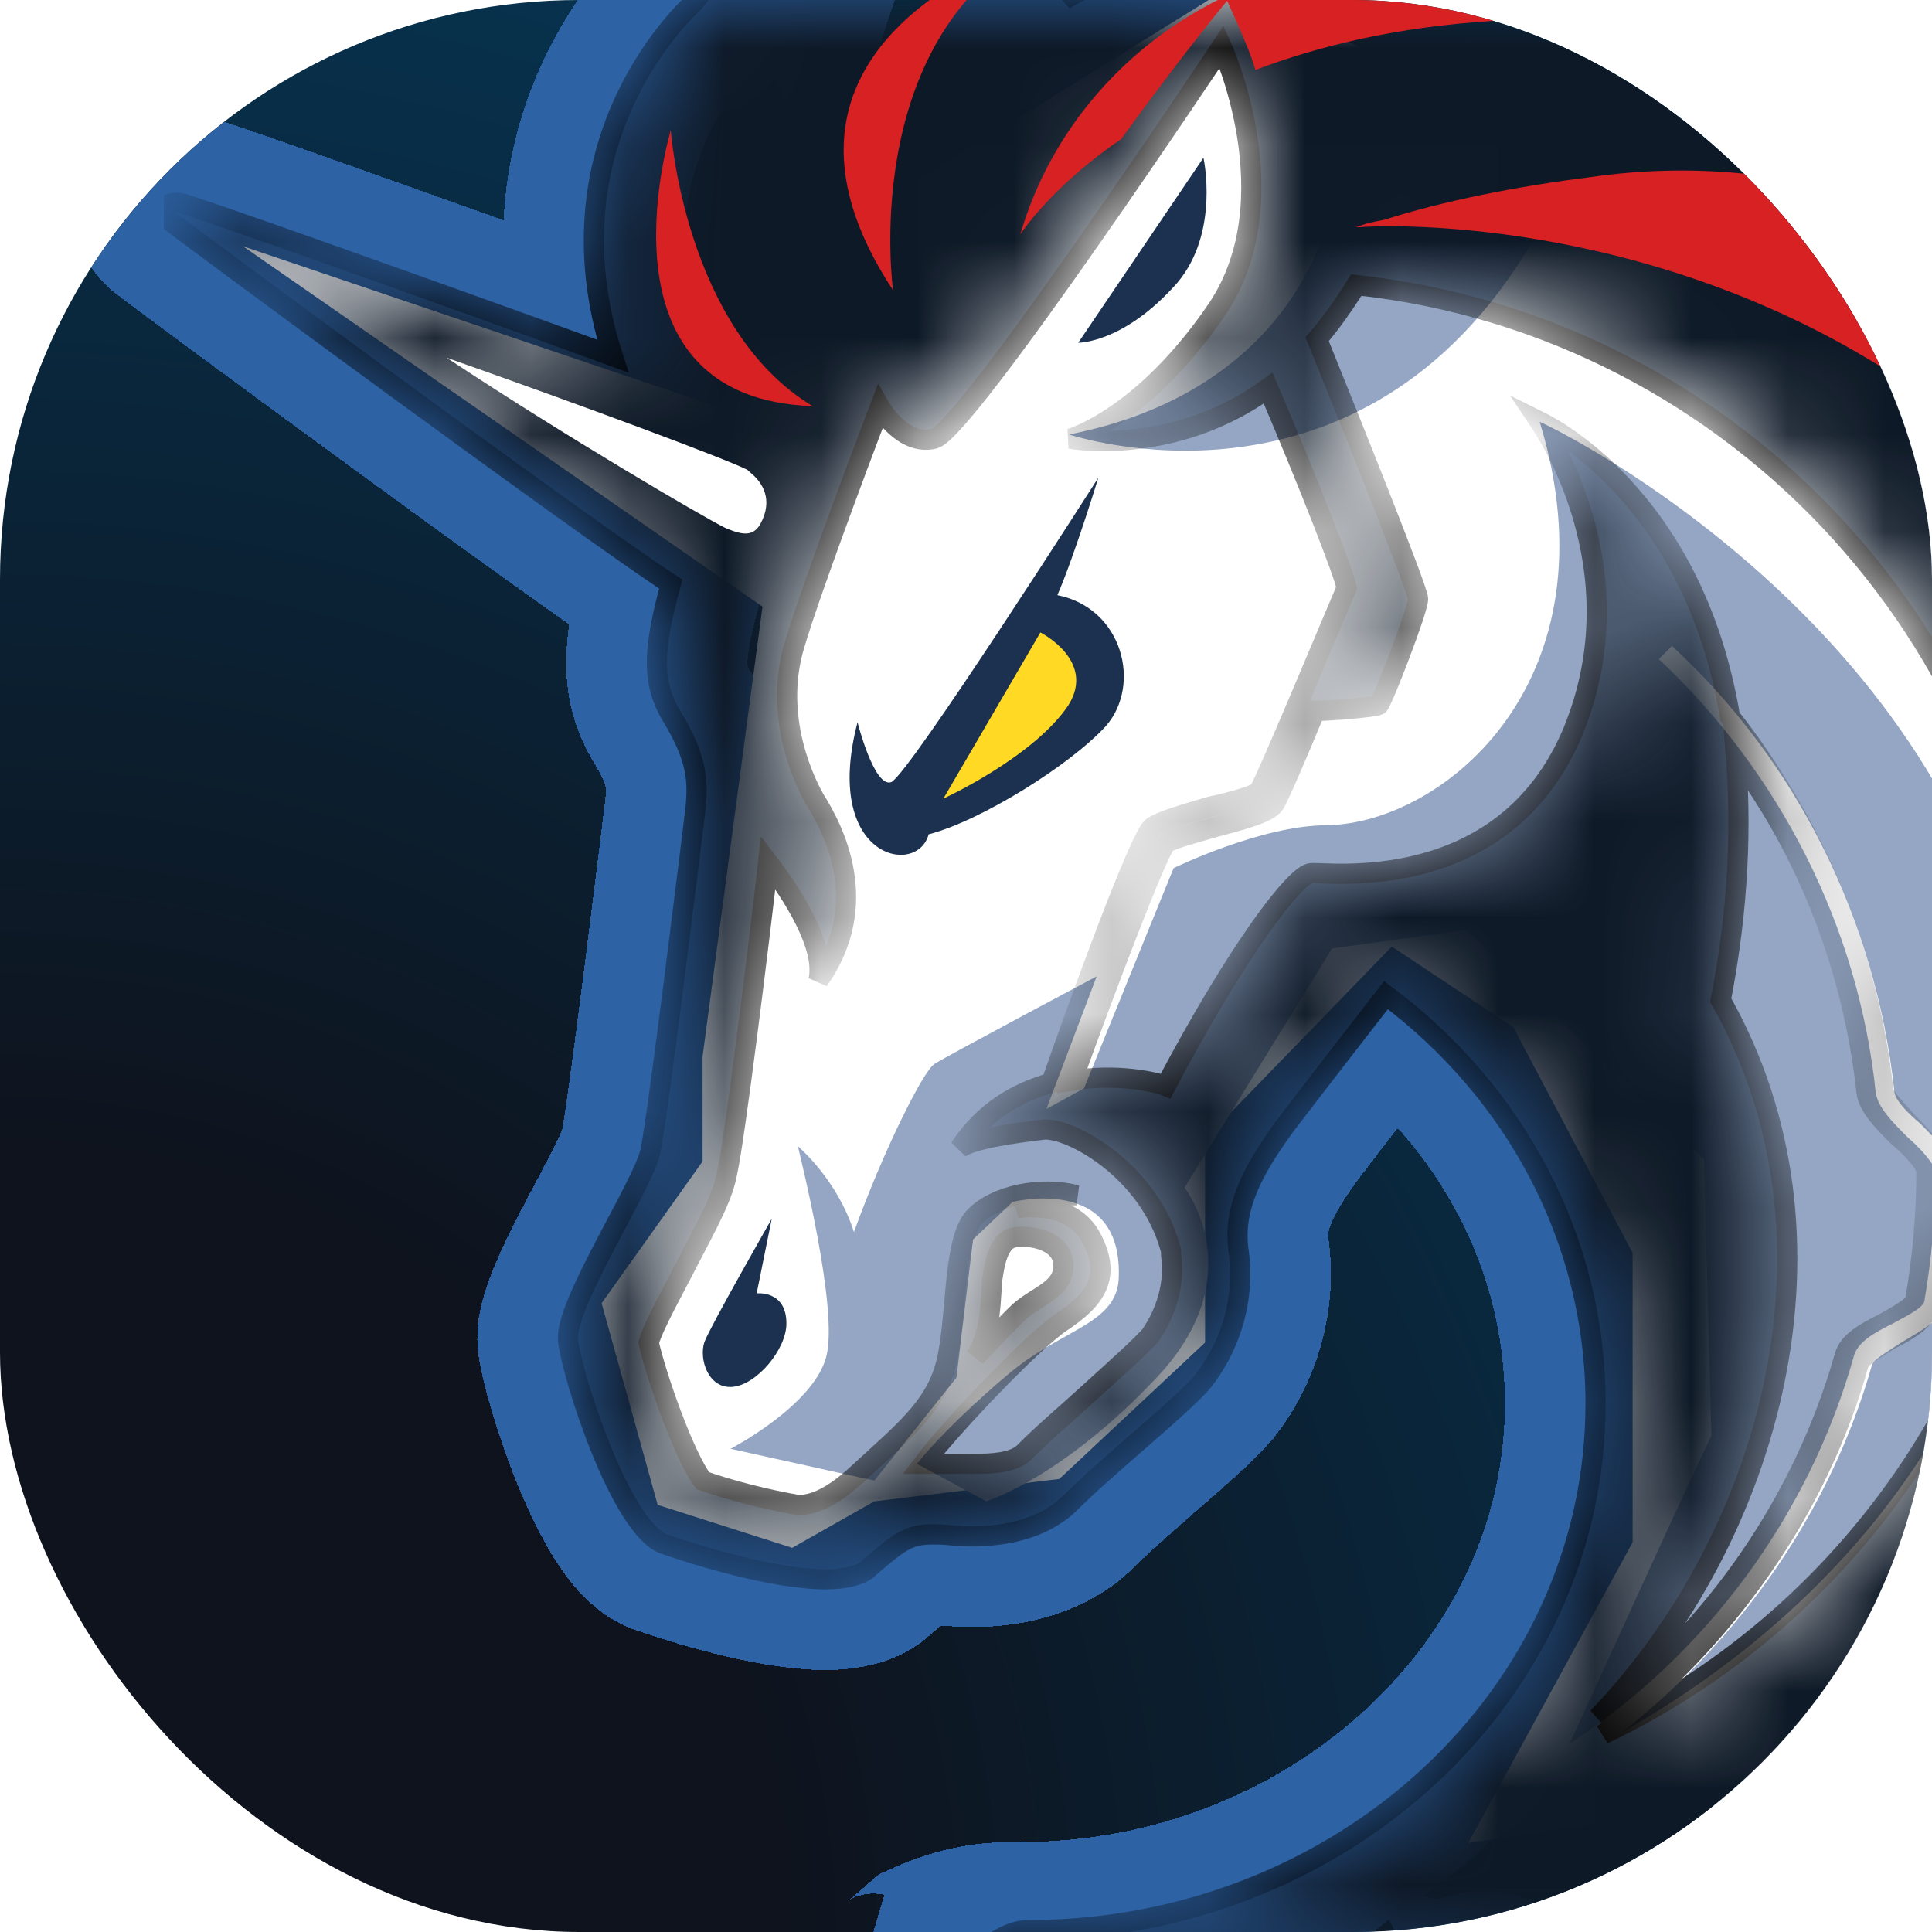<svg width="20" height="20" viewBox="0 0 20 20" fill="none" xmlns="http://www.w3.org/2000/svg">
<g clip-path="url(#clip0_15589_50955)">
<rect width="20" height="20" rx="6" fill="url(#paint0_radial_15589_50955)"/>
<g filter="url(#filter0_d_15589_50955)">
<path d="M21.294 1.251C20.29 1.135 20.313 1.485 20.313 1.485C20.313 1.485 25.84 3.667 25.064 11.633C24.935 11.472 24.743 11.239 24.583 11.043L24.582 11.043C24.433 10.862 24.311 10.713 24.292 10.686L24.292 10.688L24.292 10.689C24.292 10.691 24.293 10.694 24.293 10.697L24.294 10.703L24.294 10.704L24.294 10.704C24.346 11.049 25.002 15.388 20.407 18.906C20.535 19.179 20.63 20.833 20.63 20.833C20.63 20.833 18.861 20.329 15.243 20.833H15.223C15.883 20.236 14.891 20.659 14.891 20.659C14.891 20.659 15.127 20.505 12.942 20.505C12.579 20.505 12.181 20.61 11.751 20.724C10.963 20.933 9.898 20.865 8.935 20.528C9.189 20.589 9.337 20.442 9.609 20.202C10.043 20.007 10.326 20.007 10.565 20.007C13.815 20.007 16.517 17.545 16.517 14.53C16.517 12.83 15.684 11.302 14.348 10.301C14.348 10.301 13.672 11.17 13.304 11.653C13.012 12.058 12.76 12.465 12.819 12.929C12.896 13.433 12.743 13.933 12.451 14.301C12.328 14.445 12.063 14.676 11.778 14.925C11.526 15.145 11.258 15.378 11.059 15.577C10.771 15.845 10.363 15.905 10.054 15.905C9.981 15.905 9.913 15.899 9.851 15.894H9.85C9.798 15.889 9.75 15.885 9.706 15.885H9.65C9.418 15.885 9.322 15.945 8.993 16.233C8.917 16.309 8.741 16.349 8.549 16.349C8.009 16.349 7.196 16.097 6.868 15.981C6.42 15.806 5.92 14.242 5.88 13.874C5.858 13.655 6.136 13.13 6.381 12.667C6.549 12.351 6.701 12.063 6.732 11.922C6.808 11.574 7.156 8.731 7.196 8.403C7.233 8.074 7.216 7.843 6.944 7.398C6.752 7.07 6.752 6.742 6.944 6.046C6.052 5.467 1.991 2.468 1.775 2.299C1.659 2.199 1.699 2.143 1.699 2.143C1.699 2.143 1.739 2.083 1.875 2.103C1.974 2.12 4.544 3.031 6.344 3.687C5.608 1.407 7.176 0.032 7.176 0.032C7.176 0.032 8.201 -1.278 8.473 -0.602C9.537 -3.793 11.778 -1.204 11.778 -1.204L11.023 -0.005C11.026 -0.006 11.03 -0.009 11.036 -0.012C11.223 -0.121 12.821 -1.048 15.144 -1.048C16.884 -1.048 19.03 -0.528 21.294 1.251Z" stroke="#2D62A4" stroke-width="1.878" shape-rendering="crispEdges"/>
</g>
<g clip-path="url(#clip1_15589_50955)">
<path d="M7.273 10.936L7.893 6.28L2.515 2.549L7.428 4.212L8.589 2.433L12.826 -0.195L22.166 4.948L22.65 12.795L18.489 18.574L15.2 19.078L16.901 15.966V12.97L15.664 10.631L14.408 9.799L12.475 11.791V13.898L10.966 15.31L9.05 15.542L8.201 16.023L6.808 15.578L6.228 13.491L7.273 12.023V10.936Z" fill="white"/>
<path d="M15.86 2.506C14.835 2.294 13.715 2.351 13.715 2.351C13.715 2.351 13.347 4.051 11.065 4.498C11.082 4.498 14.079 5.522 15.86 2.506Z" fill="#94A6C3"/>
<path d="M16.788 17.934C18.024 16.966 18.953 15.634 19.38 14.126C19.4 14.07 19.573 13.971 19.689 13.894C19.881 13.778 20.077 13.682 20.113 13.527C20.189 13.082 20.229 12.619 20.229 12.155C20.229 11.982 20.053 11.807 19.881 11.634C19.745 11.518 19.609 11.383 19.609 11.286C19.417 9.527 18.605 7.883 17.308 6.687L17.172 6.823C18.429 8.002 19.241 9.606 19.417 11.306C19.437 11.462 19.589 11.614 19.745 11.77C19.881 11.886 20.037 12.062 20.037 12.138C20.037 12.582 19.997 13.026 19.921 13.47C19.901 13.546 19.729 13.626 19.593 13.702C19.4 13.798 19.224 13.894 19.188 14.05C18.724 15.694 17.66 17.125 16.247 18.053C16.499 17.513 17.291 15.753 17.716 14.862L17.64 12.002L15.183 9.626L13.79 9.818L12.262 12.294C12.262 12.294 12.978 13.202 11.97 14.265C10.985 15.309 10.209 15.541 10.209 15.541L9.493 15.154C9.705 14.882 10.133 14.478 10.461 14.206C11.022 13.742 11.582 13.702 11.582 13.202C11.605 12.155 10.481 12.443 10.481 12.443L10.073 12.831L9.901 14.262L9.052 15.326L8.956 15.306L7.563 14.998C7.563 14.998 8.416 14.554 8.552 14.05C8.687 13.566 8.28 11.962 8.26 11.866C8.28 11.886 8.668 12.214 8.84 12.754C9.148 11.903 9.556 11.091 9.672 11.015C9.788 10.938 11.353 10.107 11.353 10.107L10.833 11.479L11.221 11.267L12.149 8.987C12.149 8.987 13.057 8.543 13.734 8.543C14.951 8.523 16.751 7.035 15.939 4.367C16.171 4.463 20.193 6.475 20.889 10.418C21.41 13.45 19.689 16.29 16.788 17.934Z" fill="#94A6C3"/>
<path d="M12.186 2.929C12.63 2.405 12.458 1.633 12.458 1.633L11.162 3.548C11.142 3.548 11.623 3.568 12.186 2.929Z" fill="#1B314F"/>
<path d="M7.833 13.389L7.989 12.617C7.989 12.617 7.349 13.737 7.292 13.893C7.233 14.069 7.332 14.377 7.581 14.357C7.833 14.337 8.141 13.969 8.141 13.701C8.141 13.353 7.833 13.389 7.833 13.389Z" fill="#1B314F"/>
<mask id="path-8-inside-1_15589_50955" fill="white">
<path d="M20.313 1.485C20.313 1.485 20.29 1.135 21.294 1.251C19.03 -0.528 16.884 -1.048 15.144 -1.048C12.747 -1.048 11.122 -0.061 11.023 -0.005L11.778 -1.204C11.778 -1.204 9.537 -3.793 8.473 -0.602C8.201 -1.278 7.176 0.032 7.176 0.032C7.176 0.032 5.608 1.407 6.344 3.687C4.544 3.031 1.974 2.12 1.875 2.103C1.739 2.083 1.699 2.143 1.699 2.143C1.699 2.143 1.659 2.199 1.775 2.299C1.991 2.468 6.052 5.467 6.944 6.046C6.752 6.742 6.752 7.07 6.944 7.398C7.216 7.843 7.233 8.074 7.196 8.403C7.156 8.731 6.808 11.574 6.732 11.922C6.656 12.27 5.843 13.506 5.88 13.874C5.92 14.242 6.42 15.806 6.868 15.981C7.196 16.097 8.009 16.349 8.549 16.349C8.741 16.349 8.917 16.309 8.993 16.233C9.322 15.945 9.418 15.885 9.65 15.885C9.67 15.885 9.69 15.885 9.706 15.885C9.802 15.885 9.918 15.905 10.054 15.905C10.363 15.905 10.771 15.845 11.059 15.577C11.483 15.153 12.219 14.573 12.451 14.301C12.743 13.933 12.896 13.433 12.819 12.929C12.76 12.465 13.012 12.058 13.304 11.653C13.672 11.17 14.348 10.301 14.348 10.301C15.684 11.302 16.517 12.83 16.517 14.53C16.517 17.545 13.887 19.981 10.638 19.981C10.134 19.981 9.593 20.949 9.109 20.833C10.598 21.353 11.914 20.505 12.942 20.505C15.127 20.505 14.891 20.659 14.891 20.659C14.891 20.659 15.883 20.236 15.223 20.833C15.243 20.833 15.243 20.833 15.243 20.833C18.861 20.329 20.63 20.833 20.63 20.833C20.63 20.833 20.485 18.321 20.313 18.977C25.124 15.362 24.311 10.838 24.292 10.686C24.331 10.742 24.815 11.322 25.064 11.633C25.84 3.667 20.313 1.485 20.313 1.485ZM11.914 13.817C11.838 13.913 11.51 14.205 11.278 14.417C11.046 14.629 10.794 14.841 10.601 15.037C10.525 15.113 10.369 15.153 10.137 15.153C10.061 15.153 9.981 15.153 9.925 15.153C9.885 15.153 9.849 15.153 9.809 15.153C9.769 15.153 9.749 15.153 9.733 15.153C9.673 15.153 9.617 15.153 9.557 15.153C9.849 14.765 10.698 13.877 10.989 13.685C11.338 13.453 11.513 13.221 11.298 12.816C11.085 12.409 10.525 12.508 10.525 12.508C10.525 12.508 10.853 12.373 11.145 12.373C10.777 12.276 10.313 12.373 10.101 12.585C9.869 12.797 9.908 13.552 9.812 14.033C9.716 14.536 9.388 14.788 8.884 15.252C8.612 15.504 8.42 15.58 8.264 15.58C7.936 15.524 7.548 15.425 7.276 15.328C7.084 15.077 6.792 14.245 6.715 13.897C6.772 13.705 7.004 13.297 7.12 13.065C7.352 12.621 7.488 12.369 7.528 12.137C7.604 11.809 7.856 9.778 7.952 8.929C8.204 9.258 8.552 9.801 8.473 10.149C9.033 9.357 8.629 8.582 8.433 8.273C8.261 7.965 8.028 7.345 8.221 6.689C8.413 6.033 9.109 4.214 9.109 4.214C9.109 4.214 9.341 4.621 9.67 4.542C9.998 4.466 12.647 0.483 12.647 0.483C12.647 0.483 13.363 2.047 12.607 3.19C11.835 4.33 11.079 4.542 11.079 4.542C11.079 4.542 12.143 4.734 13.128 4.018C13.532 4.966 13.92 5.95 13.94 6.086C13.88 6.222 13.108 8.078 13.032 8.194C12.992 8.234 12.723 8.31 12.528 8.35C12.2 8.446 12.007 8.505 11.928 8.562C11.792 8.678 11.172 10.378 10.883 11.209C10.535 11.306 10.187 11.501 9.935 11.885C10.071 11.789 10.495 11.73 10.807 11.693C11.079 11.673 11.908 12.117 12.123 12.949C12.123 12.969 12.123 12.969 12.123 12.989C12.166 13.294 12.07 13.585 11.914 13.817ZM10.097 14.049C10.273 13.797 10.253 13.373 10.273 13.237C10.293 13.101 10.329 12.85 10.485 12.813C10.641 12.774 11.009 12.833 11.009 13.101C11.009 13.353 10.737 13.41 10.545 13.585C10.406 13.718 10.134 14.009 10.097 14.049ZM17.813 10.354C18.005 9.37 18.025 8.519 17.969 7.823C18.721 8.827 19.186 10.046 19.322 11.302C19.341 11.458 19.494 11.61 19.65 11.766C19.786 11.882 19.942 12.038 19.942 12.134C19.942 12.578 19.902 13.022 19.825 13.469C19.806 13.526 19.633 13.625 19.497 13.701C19.305 13.797 19.129 13.893 19.093 14.049C18.668 15.537 17.756 16.853 16.54 17.781C18.337 15.905 19.205 12.81 17.813 10.354ZM16.596 17.953C17.853 16.985 18.821 15.633 19.245 14.106C19.265 14.049 19.438 13.95 19.554 13.874C19.746 13.778 19.942 13.662 19.978 13.506C20.054 13.062 20.094 12.598 20.094 12.134C20.094 11.962 19.918 11.786 19.746 11.614C19.65 11.498 19.494 11.362 19.494 11.266C19.338 9.854 18.778 8.522 17.909 7.418C17.521 5.099 15.976 4.383 15.936 4.363C15.976 4.423 16.981 5.871 16.284 7.571C15.568 9.291 13.731 9.022 13.575 9.039C13.42 9.039 12.823 9.811 12.067 11.242C11.971 11.203 11.563 11.107 11.099 11.186C11.447 10.219 11.971 8.847 12.067 8.731C12.107 8.691 12.395 8.615 12.591 8.558C12.959 8.462 13.131 8.403 13.191 8.326C13.231 8.267 13.423 7.823 13.615 7.359C13.791 7.359 14.235 7.319 14.272 7.299C14.312 7.259 14.68 6.315 14.68 6.199C14.68 6.103 13.924 4.227 13.635 3.511C13.771 3.356 13.907 3.163 14.04 2.951C18.005 3.379 21.102 6.742 21.102 10.818C21.102 13.95 19.265 16.677 16.596 17.953Z"/>
</mask>
<path d="M20.313 1.485C20.313 1.485 20.29 1.135 21.294 1.251C19.03 -0.528 16.884 -1.048 15.144 -1.048C12.747 -1.048 11.122 -0.061 11.023 -0.005L11.778 -1.204C11.778 -1.204 9.537 -3.793 8.473 -0.602C8.201 -1.278 7.176 0.032 7.176 0.032C7.176 0.032 5.608 1.407 6.344 3.687C4.544 3.031 1.974 2.12 1.875 2.103C1.739 2.083 1.699 2.143 1.699 2.143C1.699 2.143 1.659 2.199 1.775 2.299C1.991 2.468 6.052 5.467 6.944 6.046C6.752 6.742 6.752 7.07 6.944 7.398C7.216 7.843 7.233 8.074 7.196 8.403C7.156 8.731 6.808 11.574 6.732 11.922C6.656 12.27 5.843 13.506 5.88 13.874C5.92 14.242 6.42 15.806 6.868 15.981C7.196 16.097 8.009 16.349 8.549 16.349C8.741 16.349 8.917 16.309 8.993 16.233C9.322 15.945 9.418 15.885 9.65 15.885C9.67 15.885 9.69 15.885 9.706 15.885C9.802 15.885 9.918 15.905 10.054 15.905C10.363 15.905 10.771 15.845 11.059 15.577C11.483 15.153 12.219 14.573 12.451 14.301C12.743 13.933 12.896 13.433 12.819 12.929C12.76 12.465 13.012 12.058 13.304 11.653C13.672 11.17 14.348 10.301 14.348 10.301C15.684 11.302 16.517 12.83 16.517 14.53C16.517 17.545 13.887 19.981 10.638 19.981C10.134 19.981 9.593 20.949 9.109 20.833C10.598 21.353 11.914 20.505 12.942 20.505C15.127 20.505 14.891 20.659 14.891 20.659C14.891 20.659 15.883 20.236 15.223 20.833C15.243 20.833 15.243 20.833 15.243 20.833C18.861 20.329 20.63 20.833 20.63 20.833C20.63 20.833 20.485 18.321 20.313 18.977C25.124 15.362 24.311 10.838 24.292 10.686C24.331 10.742 24.815 11.322 25.064 11.633C25.84 3.667 20.313 1.485 20.313 1.485ZM11.914 13.817C11.838 13.913 11.51 14.205 11.278 14.417C11.046 14.629 10.794 14.841 10.601 15.037C10.525 15.113 10.369 15.153 10.137 15.153C10.061 15.153 9.981 15.153 9.925 15.153C9.885 15.153 9.849 15.153 9.809 15.153C9.769 15.153 9.749 15.153 9.733 15.153C9.673 15.153 9.617 15.153 9.557 15.153C9.849 14.765 10.698 13.877 10.989 13.685C11.338 13.453 11.513 13.221 11.298 12.816C11.085 12.409 10.525 12.508 10.525 12.508C10.525 12.508 10.853 12.373 11.145 12.373C10.777 12.276 10.313 12.373 10.101 12.585C9.869 12.797 9.908 13.552 9.812 14.033C9.716 14.536 9.388 14.788 8.884 15.252C8.612 15.504 8.42 15.58 8.264 15.58C7.936 15.524 7.548 15.425 7.276 15.328C7.084 15.077 6.792 14.245 6.715 13.897C6.772 13.705 7.004 13.297 7.12 13.065C7.352 12.621 7.488 12.369 7.528 12.137C7.604 11.809 7.856 9.778 7.952 8.929C8.204 9.258 8.552 9.801 8.473 10.149C9.033 9.357 8.629 8.582 8.433 8.273C8.261 7.965 8.028 7.345 8.221 6.689C8.413 6.033 9.109 4.214 9.109 4.214C9.109 4.214 9.341 4.621 9.67 4.542C9.998 4.466 12.647 0.483 12.647 0.483C12.647 0.483 13.363 2.047 12.607 3.19C11.835 4.33 11.079 4.542 11.079 4.542C11.079 4.542 12.143 4.734 13.128 4.018C13.532 4.966 13.92 5.95 13.94 6.086C13.88 6.222 13.108 8.078 13.032 8.194C12.992 8.234 12.723 8.31 12.528 8.35C12.2 8.446 12.007 8.505 11.928 8.562C11.792 8.678 11.172 10.378 10.883 11.209C10.535 11.306 10.187 11.501 9.935 11.885C10.071 11.789 10.495 11.73 10.807 11.693C11.079 11.673 11.908 12.117 12.123 12.949C12.123 12.969 12.123 12.969 12.123 12.989C12.166 13.294 12.07 13.585 11.914 13.817ZM10.097 14.049C10.273 13.797 10.253 13.373 10.273 13.237C10.293 13.101 10.329 12.85 10.485 12.813C10.641 12.774 11.009 12.833 11.009 13.101C11.009 13.353 10.737 13.41 10.545 13.585C10.406 13.718 10.134 14.009 10.097 14.049ZM17.813 10.354C18.005 9.37 18.025 8.519 17.969 7.823C18.721 8.827 19.186 10.046 19.322 11.302C19.341 11.458 19.494 11.61 19.65 11.766C19.786 11.882 19.942 12.038 19.942 12.134C19.942 12.578 19.902 13.022 19.825 13.469C19.806 13.526 19.633 13.625 19.497 13.701C19.305 13.797 19.129 13.893 19.093 14.049C18.668 15.537 17.756 16.853 16.54 17.781C18.337 15.905 19.205 12.81 17.813 10.354ZM16.596 17.953C17.853 16.985 18.821 15.633 19.245 14.106C19.265 14.049 19.438 13.95 19.554 13.874C19.746 13.778 19.942 13.662 19.978 13.506C20.054 13.062 20.094 12.598 20.094 12.134C20.094 11.962 19.918 11.786 19.746 11.614C19.65 11.498 19.494 11.362 19.494 11.266C19.338 9.854 18.778 8.522 17.909 7.418C17.521 5.099 15.976 4.383 15.936 4.363C15.976 4.423 16.981 5.871 16.284 7.571C15.568 9.291 13.731 9.022 13.575 9.039C13.42 9.039 12.823 9.811 12.067 11.242C11.971 11.203 11.563 11.107 11.099 11.186C11.447 10.219 11.971 8.847 12.067 8.731C12.107 8.691 12.395 8.615 12.591 8.558C12.959 8.462 13.131 8.403 13.191 8.326C13.231 8.267 13.423 7.823 13.615 7.359C13.791 7.359 14.235 7.319 14.272 7.299C14.312 7.259 14.68 6.315 14.68 6.199C14.68 6.103 13.924 4.227 13.635 3.511C13.771 3.356 13.907 3.163 14.04 2.951C18.005 3.379 21.102 6.742 21.102 10.818C21.102 13.95 19.265 16.677 16.596 17.953Z" fill="#0E1927" stroke="black" stroke-width="0.209" mask="url(#path-8-inside-1_15589_50955)"/>
<path d="M11.45 7.514C11.818 7.089 11.625 6.297 10.946 6.161C11.121 5.757 11.37 4.945 11.37 4.945C11.37 4.945 9.397 8.037 9.225 8.097C9.049 8.156 8.877 7.477 8.877 7.477C8.509 8.889 9.497 9.081 9.613 8.637C10.153 8.498 11.082 7.918 11.45 7.514Z" fill="#1B314F"/>
<path d="M9.766 8.267L10.77 6.547C10.77 6.547 11.351 6.838 11.059 7.302C10.694 7.843 9.766 8.267 9.766 8.267Z" fill="#FFD923"/>
<path d="M24.523 10.064C23.651 7.724 22.414 5.732 19.689 3.936C17.06 2.197 14.235 2.333 14.079 2.352C14.059 2.352 14.039 2.352 14.039 2.352C14.135 2.313 14.231 2.293 14.328 2.276C14.928 2.084 15.7 1.928 16.476 1.832C18.528 1.537 20.597 2.233 22.01 3.724C22.03 3.744 22.03 3.744 22.05 3.764C23.654 5.464 24.487 7.588 24.523 10.064Z" fill="#D82122"/>
<path d="M19.069 0.492C16.188 -0.048 14.331 0.22 12.995 0.724C12.955 0.568 12.819 0.26 12.703 0.008C12.302 0.492 11.874 1.072 11.606 1.44C10.87 1.943 10.562 2.427 10.562 2.427C10.986 0.976 12.226 -0.104 13.735 -0.376C14.159 -0.452 14.623 -0.492 15.127 -0.492C16.46 -0.472 17.793 -0.144 19.069 0.492Z" fill="#D82122"/>
<path d="M8.412 4.204C6.151 4.127 6.904 1.496 6.944 1.344C6.944 1.364 7.096 3.412 8.412 4.204Z" fill="#D82122"/>
<path d="M10.637 -0.531C8.896 0.513 9.245 3.005 9.245 3.005C7.58 0.476 10.501 -0.472 10.637 -0.531Z" fill="#D82122"/>
<path d="M7.776 4.899C7.892 4.996 8.008 5.171 7.872 5.423C7.796 5.559 7.68 5.539 7.504 5.463C7.272 5.347 5.88 4.535 4.623 3.703C6.055 4.207 7.504 4.747 7.736 4.863C7.736 4.863 7.756 4.883 7.776 4.899Z" fill="white"/>
</g>
</g>
<defs>
<filter id="filter0_d_15589_50955" x="-10.517" y="-14.402" width="47.864" height="47.766" filterUnits="userSpaceOnUse" color-interpolation-filters="sRGB">
<feFlood flood-opacity="0" result="BackgroundImageFix"/>
<feColorMatrix in="SourceAlpha" type="matrix" values="0 0 0 0 0 0 0 0 0 0 0 0 0 0 0 0 0 0 127 0" result="hardAlpha"/>
<feOffset/>
<feGaussianBlur stdDeviation="5.635"/>
<feComposite in2="hardAlpha" operator="out"/>
<feColorMatrix type="matrix" values="0 0 0 0 0.075 0 0 0 0 0.275 0 0 0 0 0.431 0 0 0 1 0"/>
<feBlend mode="normal" in2="BackgroundImageFix" result="effect1_dropShadow_15589_50955"/>
<feBlend mode="normal" in="SourceGraphic" in2="effect1_dropShadow_15589_50955" result="shape"/>
</filter>
<radialGradient id="paint0_radial_15589_50955" cx="0" cy="0" r="1" gradientUnits="userSpaceOnUse" gradientTransform="translate(0 20) rotate(-45) scale(28.284)">
<stop offset="0.284" stop-color="#0E131D"/>
<stop offset="1" stop-color="#034369"/>
</radialGradient>
<clipPath id="clip0_15589_50955">
<rect width="20" height="20" rx="6" fill="white"/>
</clipPath>
<clipPath id="clip1_15589_50955">
<rect width="23.435" height="22.044" fill="white" transform="translate(1.695 -1.211)"/>
</clipPath>
</defs>
</svg>

